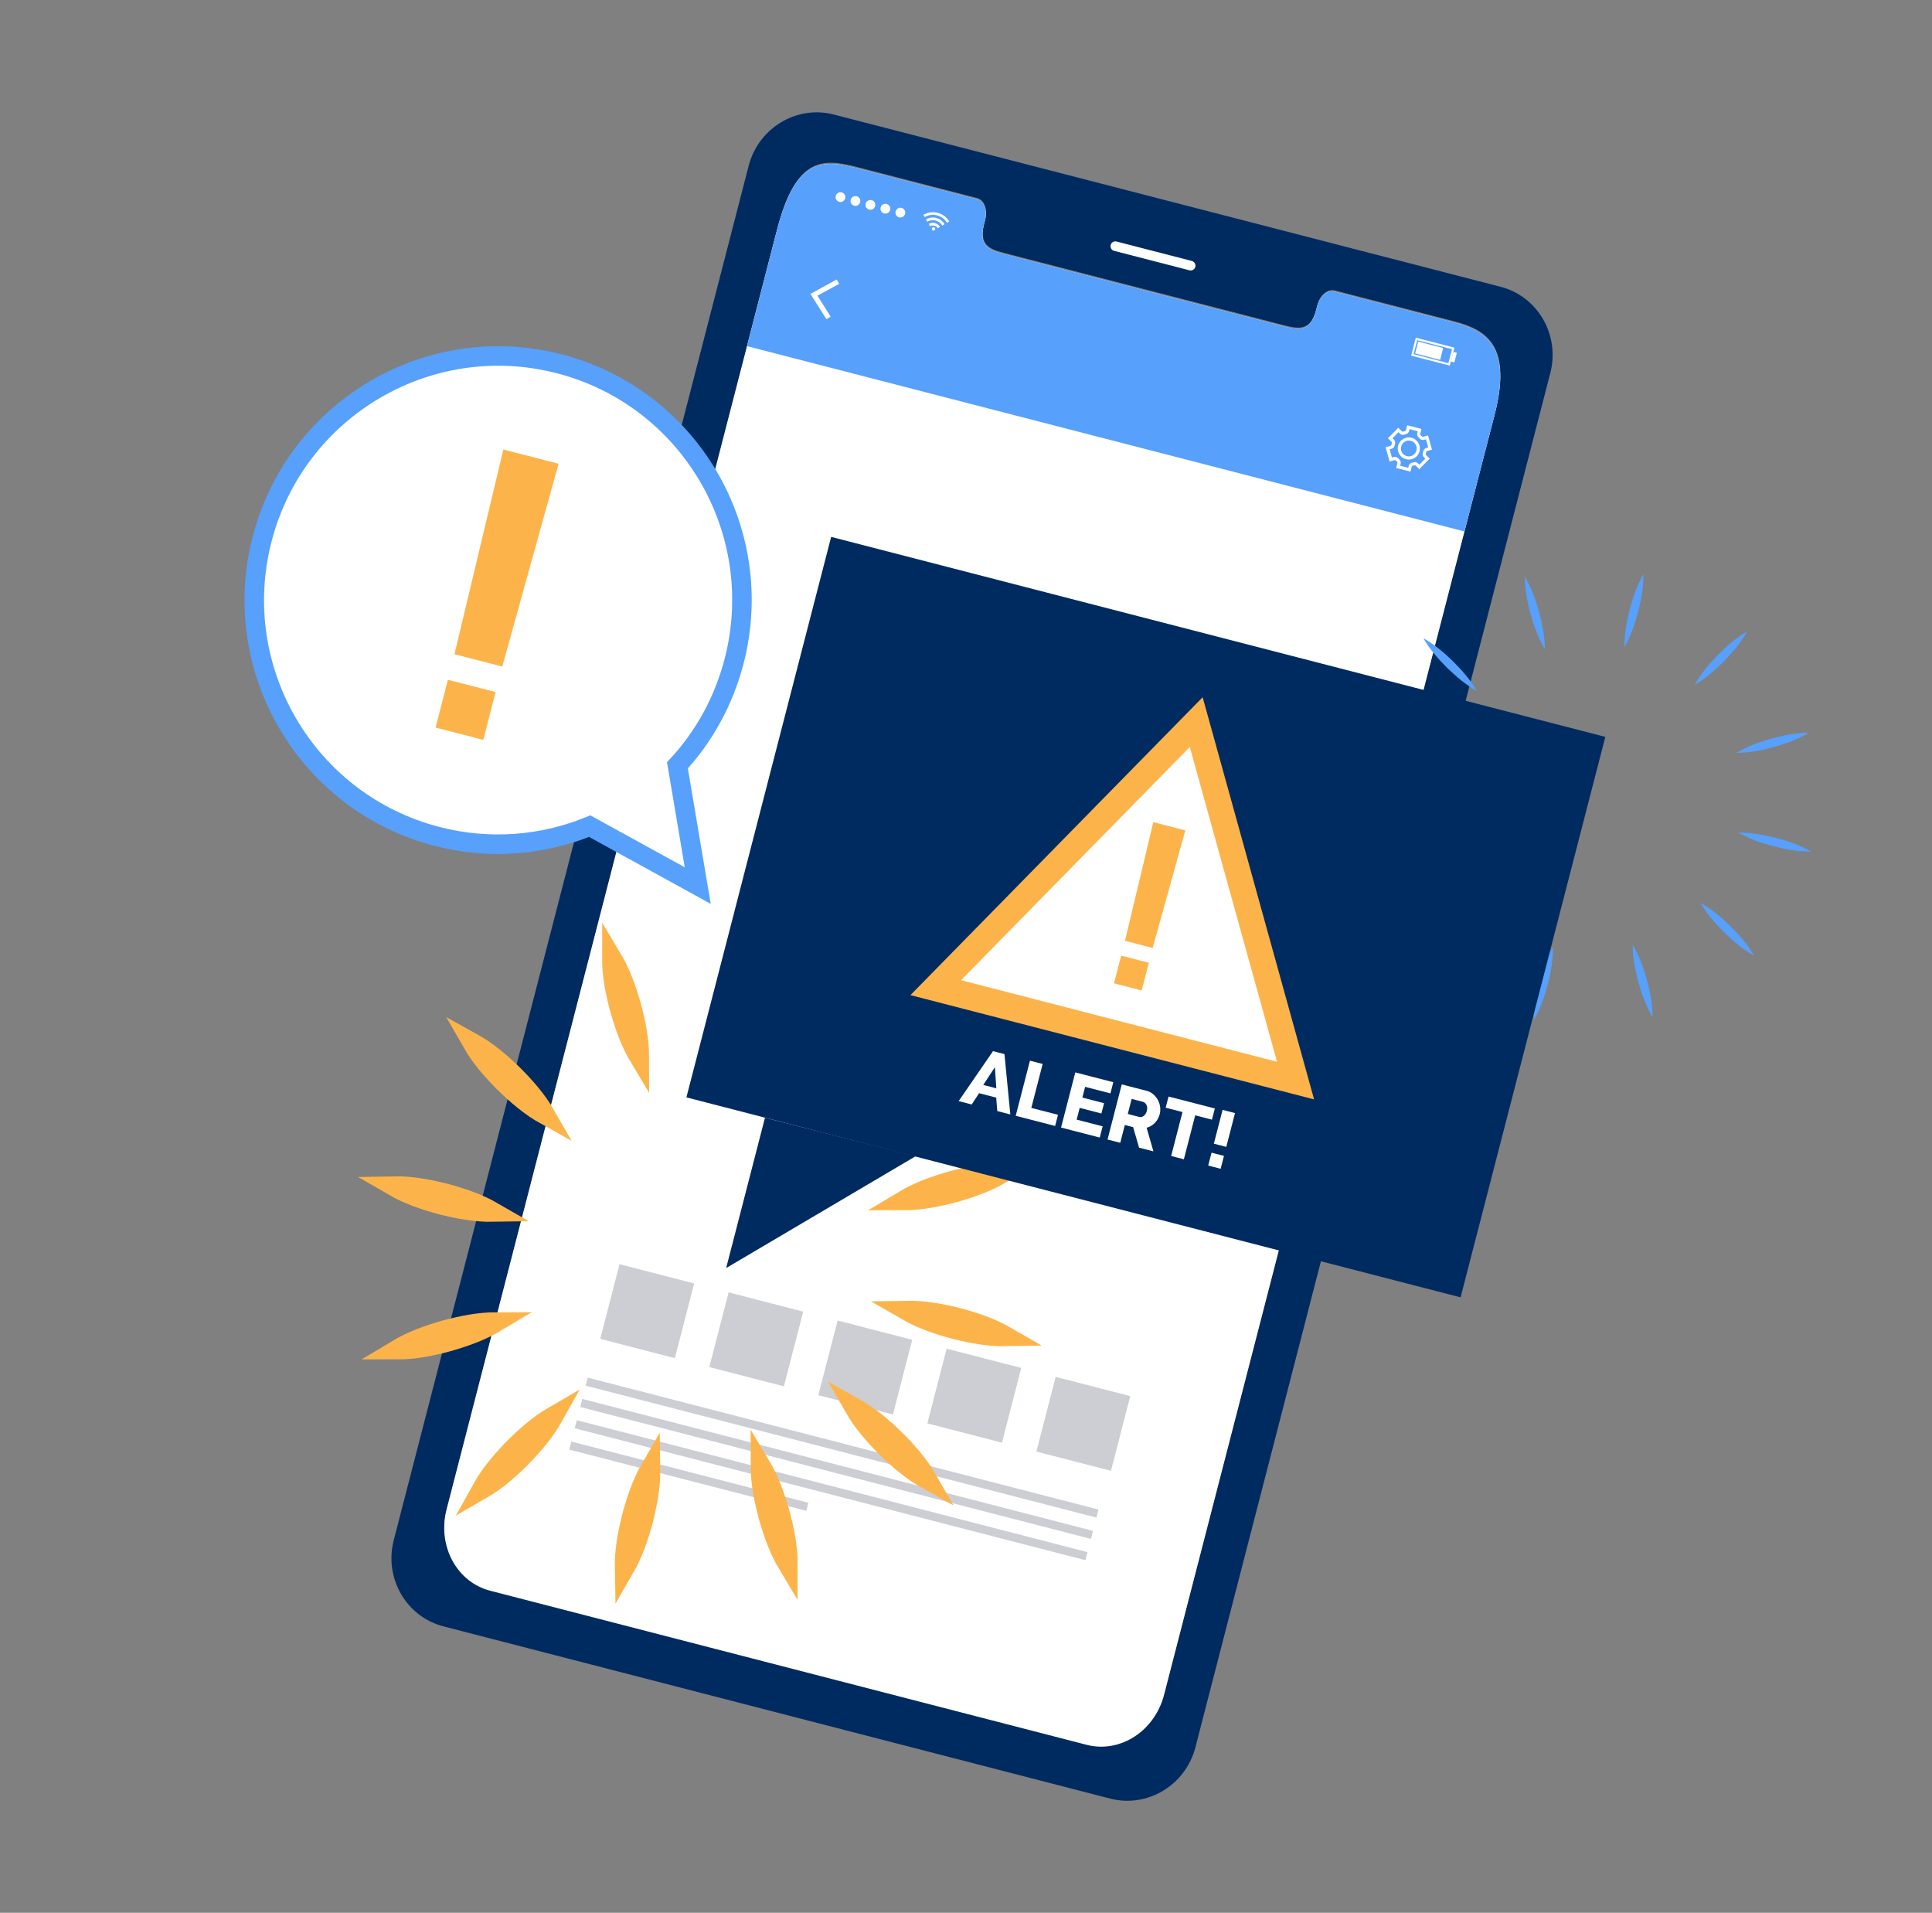 <svg width="495" height="490" viewBox="0 0 495 490" fill="none" xmlns="http://www.w3.org/2000/svg">
<rect x="0" y="0" width="495" height="490" fill="#808080" stroke="none"/>
<g clip-path="url(#clip0_77_554)">
<path d="M384.462 73.463L213.633 29.341C204.095 26.878 194.323 32.761 191.808 42.498L100.882 394.542C98.37 404.268 104.069 414.158 113.606 416.622L284.436 460.744C293.973 463.207 303.772 457.308 306.282 447.592L397.207 95.549C399.722 85.812 394 75.927 384.462 73.463ZM298.287 433.922C295.894 443.188 287.028 448.891 278.474 446.682L125.652 407.211C117.088 405 112.083 395.713 114.476 386.448L199.145 58.626C204.021 39.749 211.19 40.617 219.764 42.832L250.377 50.739C252.156 51.198 253.089 53.597 252.442 56.102L252.163 57.181C250.645 63.061 253.854 63.912 257.79 64.929L328.584 83.214C332.562 84.241 335.761 85.045 337.28 79.165L337.559 78.085C338.205 75.581 340.162 73.928 341.973 74.396L372.586 82.303C381.14 84.512 387.423 88.807 382.957 106.1L298.29 433.912L298.287 433.922Z" fill="#002B60"/>
<path d="M382.891 106.396L298.224 434.208C295.831 443.473 286.965 449.177 278.411 446.968L125.59 407.497C117.026 405.285 112.02 395.998 114.413 386.733L199.08 58.922C203.955 40.046 211.124 40.913 219.699 43.128L250.311 51.035C252.091 51.494 253.024 53.893 252.377 56.398L252.098 57.477C250.579 63.357 253.788 64.208 257.724 65.225L328.519 83.51C332.497 84.537 335.696 85.341 337.214 79.461L337.493 78.382C338.14 75.877 340.097 74.224 341.908 74.692L372.52 82.599C381.074 84.808 387.358 89.103 382.891 106.396Z" fill="white"/>
<path d="M382.891 106.396L375.209 136.141L191.397 88.667L199.08 58.922C203.955 40.046 211.124 40.913 219.699 43.128L250.311 51.035C252.091 51.494 253.024 53.893 252.377 56.398L252.098 57.477C250.579 63.357 253.788 64.208 257.724 65.225L328.519 83.51C332.497 84.537 335.696 85.341 337.214 79.461L337.493 78.382C338.14 75.877 340.097 74.224 341.908 74.692L372.52 82.599C381.074 84.808 387.358 89.103 382.891 106.396Z" fill="#57A0FC"/>
<path d="M304.753 69.243L285.447 64.257C284.788 64.087 284.392 63.414 284.562 62.754C284.733 62.094 285.405 61.697 286.065 61.868L305.37 66.854C306.03 67.024 306.426 67.697 306.255 68.357C306.085 69.017 305.413 69.414 304.753 69.243Z" fill="white"/>
<path d="M243.197 56.744C243.078 56.814 242.946 56.891 242.828 56.961C242.762 57 242.683 57.047 242.617 57.086C242.022 56.105 241.185 55.453 240.075 55.166C238.965 54.879 237.917 55.045 236.911 55.612C236.872 55.546 236.836 55.47 236.797 55.404C236.727 55.285 236.65 55.153 236.58 55.035C236.58 55.035 236.596 55.016 236.606 55.019C236.762 54.936 236.907 54.851 237.07 54.781C237.388 54.629 237.728 54.526 238.082 54.45C238.495 54.366 238.907 54.328 239.334 54.36C239.531 54.377 239.724 54.405 239.929 54.435C239.992 54.451 240.421 54.562 240.431 54.565C240.557 54.597 240.69 54.643 240.811 54.696C241.156 54.83 241.49 55.006 241.793 55.218C242.019 55.377 242.223 55.542 242.418 55.737C242.623 55.936 242.813 56.153 242.977 56.385C243.057 56.506 243.137 56.628 243.218 56.749L243.197 56.744Z" fill="white"/>
<path d="M237.602 56.786C237.485 56.588 237.366 56.401 237.25 56.203C237.919 55.817 238.634 55.644 239.402 55.741C240.549 55.881 241.405 56.46 242.013 57.433C241.816 57.55 241.618 57.666 241.42 57.783C241.019 57.132 240.464 56.686 239.71 56.492C238.967 56.3 238.258 56.407 237.589 56.793L237.602 56.786Z" fill="white"/>
<path d="M240.841 58.125C240.643 58.242 240.458 58.351 240.261 58.467C240.056 58.135 239.77 57.904 239.382 57.804C238.995 57.705 238.632 57.767 238.293 57.959C238.176 57.761 238.06 57.563 237.951 57.379C238.895 56.795 240.241 57.076 240.841 58.125Z" fill="white"/>
<path d="M239.588 58.74C239.528 58.971 239.291 59.111 239.061 59.052C238.83 58.992 238.691 58.755 238.75 58.524C238.81 58.294 239.047 58.154 239.277 58.213C239.507 58.273 239.647 58.51 239.588 58.74Z" fill="white"/>
<path d="M214.123 50.185C214.297 49.514 214.982 49.11 215.652 49.283C216.322 49.456 216.726 50.142 216.552 50.812C216.379 51.483 215.694 51.888 215.024 51.715C214.354 51.541 213.95 50.856 214.123 50.185Z" fill="white"/>
<path d="M217.956 51.175C218.129 50.504 218.814 50.099 219.484 50.272C220.154 50.446 220.558 51.131 220.384 51.802C220.211 52.473 219.526 52.877 218.856 52.704C218.186 52.531 217.782 51.845 217.956 51.175Z" fill="white"/>
<path d="M221.797 52.167C221.971 51.496 222.656 51.092 223.326 51.265C223.996 51.438 224.399 52.123 224.226 52.794C224.053 53.465 223.368 53.87 222.698 53.696C222.028 53.523 221.624 52.838 221.797 52.167Z" fill="white"/>
<path d="M225.629 53.157C225.803 52.486 226.488 52.081 227.158 52.255C227.828 52.428 228.231 53.113 228.058 53.784C227.885 54.455 227.2 54.859 226.53 54.686C225.86 54.513 225.456 53.828 225.629 53.157Z" fill="white"/>
<path d="M229.472 54.149C229.645 53.478 230.331 53.074 231.001 53.247C231.671 53.42 232.074 54.105 231.901 54.776C231.728 55.447 231.043 55.851 230.373 55.678C229.703 55.505 229.299 54.82 229.472 54.149Z" fill="white"/>
<path d="M371.461 93.662L361.547 91.101L362.735 86.5L372.65 89.061L371.461 93.662ZM362.179 90.728L371.089 93.029L372.015 89.444L363.105 87.143L362.179 90.728Z" fill="white"/>
<path d="M369.756 89.152L363.359 87.499L362.574 90.539L368.971 92.191L369.756 89.152Z" fill="white"/>
<path d="M373.26 90.37L372.381 90.143L371.745 92.606L372.624 92.833L373.26 90.37Z" fill="white"/>
<path d="M211.748 81.781L207.64 75.287L214.379 71.594L214.994 72.714L209.441 75.752L212.826 81.109L211.748 81.781Z" fill="white"/>
<path d="M361.376 120.818L357.712 119.872L358.042 118.593C358.069 118.488 358.034 118.367 357.942 118.288C357.825 118.179 357.708 118.071 357.594 117.952C357.516 117.865 357.39 117.832 357.293 117.863L356.018 118.216L355.006 114.567L356.281 114.214C356.389 114.186 356.468 114.095 356.487 113.977C356.509 113.893 356.528 113.82 356.547 113.746C356.566 113.673 356.588 113.589 356.606 113.516C356.636 113.4 356.621 113.285 356.543 113.197L355.609 112.274L358.262 109.572L359.196 110.495C359.276 110.572 359.392 110.601 359.502 110.563C359.66 110.514 359.818 110.465 359.973 110.427C360.091 110.402 360.178 110.324 360.208 110.209L360.538 108.93L364.202 109.876L363.872 111.155C363.845 111.26 363.881 111.381 363.972 111.46C364.089 111.569 364.206 111.677 364.318 111.807C364.396 111.894 364.511 111.924 364.619 111.896L365.883 111.54L366.895 115.189L365.62 115.542C365.513 115.57 365.433 115.661 365.414 115.779C365.392 115.863 365.373 115.936 365.354 116.01C365.335 116.083 365.314 116.167 365.295 116.24C365.265 116.356 365.28 116.471 365.361 116.548L366.305 117.474L363.653 120.176L362.708 119.251C362.627 119.174 362.512 119.144 362.402 119.183C362.255 119.234 362.097 119.283 361.931 119.318C361.813 119.344 361.726 119.422 361.696 119.537L361.366 120.816L361.376 120.818ZM358.711 119.291L360.805 119.832L360.932 119.34C361.037 118.931 361.362 118.623 361.775 118.54C361.906 118.507 362.038 118.474 362.159 118.438C362.564 118.296 362.996 118.397 363.3 118.688L363.667 119.04L365.182 117.497L364.818 117.135C364.524 116.846 364.423 116.418 364.552 116.004L364.601 115.815L364.652 115.616C364.737 115.202 365.036 114.865 365.443 114.758L365.935 114.628L365.356 112.544L364.875 112.677C364.468 112.784 364.041 112.663 363.752 112.354C363.667 112.253 363.568 112.161 363.469 112.068C363.151 111.785 363.015 111.359 363.118 110.96L363.246 110.468L361.152 109.927L361.024 110.419C360.919 110.828 360.594 111.136 360.181 111.219C360.05 111.252 359.919 111.285 359.795 111.332C359.39 111.473 358.958 111.373 358.656 111.071L358.3 110.722L356.784 112.265L357.141 112.614C357.435 112.902 357.544 113.344 357.418 113.747L357.369 113.936L357.317 114.135C357.233 114.549 356.936 114.875 356.529 114.983L356.038 115.113L356.616 117.196L357.108 117.066C357.515 116.959 357.942 117.08 358.23 117.39C358.316 117.49 358.415 117.583 358.514 117.675C358.832 117.959 358.967 118.385 358.864 118.783L358.737 119.276L358.711 119.291ZM360.243 117.641C358.724 117.249 357.819 115.696 358.209 114.187C358.599 112.677 360.156 111.749 361.664 112.139C363.171 112.528 364.098 114.086 363.705 115.606C363.313 117.126 361.761 118.033 360.243 117.641ZM361.461 112.925C360.382 112.646 359.276 113.299 358.994 114.389C358.712 115.479 359.367 116.576 360.446 116.855C361.524 117.133 362.641 116.483 362.92 115.403C363.199 114.324 362.55 113.206 361.461 112.925Z" fill="white"/>
<path d="M177.849 328.781L158.731 323.844L153.788 342.982L172.906 347.919L177.849 328.781Z" fill="#CCCED3"/>
<path d="M205.792 335.998L186.675 331.061L181.732 350.199L200.849 355.136L205.792 335.998Z" fill="#CCCED3"/>
<path d="M233.725 343.213L214.607 338.275L209.664 357.413L228.782 362.351L233.725 343.213Z" fill="#CCCED3"/>
<path d="M261.656 350.427L242.539 345.49L237.596 364.628L256.713 369.565L261.656 350.427Z" fill="#CCCED3"/>
<path d="M289.589 357.641L270.472 352.704L265.529 371.842L284.646 376.78L289.589 357.641Z" fill="#CCCED3"/>
<path d="M281.448 386.698L150.602 352.903L150.068 354.967L280.915 388.762L281.448 386.698Z" fill="#CCCED3"/>
<path d="M280.037 392.158L149.19 358.363L148.657 360.428L279.504 394.223L280.037 392.158Z" fill="#CCCED3"/>
<path d="M278.63 397.608L147.783 363.813L147.25 365.878L278.097 399.673L278.63 397.608Z" fill="#CCCED3"/>
<path d="M207.117 384.962L146.373 369.274L145.84 371.338L206.583 387.027L207.117 384.962Z" fill="#CCCED3"/>
<path d="M416.211 165.737C416.157 162.403 416.773 159.241 417.545 156.12C418.38 153.016 419.383 149.954 421.056 147.066C421.111 150.4 420.506 153.565 419.723 156.683C418.877 159.785 417.874 162.846 416.211 165.737Z" fill="#57A0FC"/>
<path d="M395.804 166.314C394.086 163.455 393.04 160.412 392.152 157.321C391.325 154.212 390.663 151.067 390.677 147.728C392.395 150.586 393.441 153.629 394.329 156.72C395.146 159.827 395.805 162.982 395.804 166.314Z" fill="#57A0FC"/>
<path d="M378.408 177.026C375.497 175.413 373.072 173.3 370.755 171.069C368.495 168.797 366.345 166.397 364.682 163.497C367.593 165.109 370.028 167.225 372.334 169.453C374.592 171.736 376.742 174.136 378.408 177.026Z" fill="#57A0FC"/>
<path d="M368.682 195.007C365.351 195.063 362.193 194.449 359.075 193.677C355.974 192.843 352.916 191.84 350.041 190.17C353.373 190.114 356.534 190.718 359.649 191.5C362.747 192.345 365.805 193.347 368.682 195.007Z" fill="#57A0FC"/>
<path d="M369.245 215.444C366.388 217.166 363.348 218.214 360.259 219.104C357.152 219.934 354.01 220.599 350.674 220.587C353.53 218.865 356.571 217.817 359.66 216.926C362.764 216.107 365.906 215.443 369.245 215.444Z" fill="#57A0FC"/>
<path d="M379.937 232.851C378.324 235.767 376.209 238.205 373.982 240.515C371.708 242.789 369.312 244.932 366.424 246.601C368.04 243.675 370.152 241.247 372.379 238.938C374.661 236.676 377.049 234.52 379.937 232.851Z" fill="#57A0FC"/>
<path d="M397.885 242.574C397.94 245.909 397.324 249.07 396.552 252.191C395.716 255.296 394.714 258.357 393.041 261.246C392.986 257.911 393.591 254.747 394.374 251.629C395.22 248.527 396.223 245.465 397.885 242.574Z" fill="#57A0FC"/>
<path d="M418.292 241.998C420.011 244.856 421.056 247.899 421.944 250.99C422.771 254.1 423.433 257.245 423.42 260.584C421.701 257.725 420.655 254.682 419.768 251.591C418.951 248.484 418.291 245.329 418.292 241.998Z" fill="#57A0FC"/>
<path d="M435.688 231.286C438.6 232.899 441.025 235.012 443.341 237.243C445.602 239.515 447.752 241.915 449.415 244.815C446.504 243.202 444.068 241.086 441.762 238.858C439.504 236.576 437.354 234.176 435.688 231.286Z" fill="#57A0FC"/>
<path d="M445.404 213.302C448.735 213.246 451.893 213.86 455.011 214.632C458.112 215.466 461.17 216.468 464.044 218.139C460.713 218.195 457.552 217.591 454.437 216.809C451.339 215.964 448.281 214.962 445.404 213.302Z" fill="#57A0FC"/>
<path d="M444.852 192.868C447.709 191.146 450.75 190.098 453.838 189.207C456.945 188.377 460.087 187.713 463.424 187.725C460.567 189.447 457.526 190.495 454.437 191.385C451.333 192.205 448.191 192.869 444.852 192.868Z" fill="#57A0FC"/>
<path d="M434.16 175.46C435.773 172.545 437.888 170.106 440.115 167.797C442.389 165.522 444.785 163.38 447.673 161.711C446.057 164.636 443.945 167.064 441.718 169.374C439.436 171.635 437.048 173.791 434.16 175.46Z" fill="#57A0FC"/>
<path d="M191.942 270.148C191.867 265.556 192.715 261.191 193.77 256.891C194.929 252.618 196.311 248.391 198.612 244.413C198.698 249.008 197.85 253.372 196.785 257.67C195.625 261.943 194.243 266.17 191.942 270.148Z" fill="#FCB44A" stroke="#FCB44A" stroke-width="5" stroke-miterlimit="10"/>
<path d="M163.817 270.945C161.452 267.002 160.012 262.807 158.787 258.555C157.649 254.27 156.737 249.931 156.753 245.329C159.118 249.272 160.559 253.467 161.784 257.719C162.911 262.002 163.82 266.351 163.817 270.945Z" fill="#FCB44A" stroke="#FCB44A" stroke-width="5" stroke-miterlimit="10"/>
<path d="M139.837 285.703C135.824 283.47 132.477 280.56 129.294 277.49C126.175 274.348 123.219 271.047 120.933 267.057C124.949 269.28 128.295 272.19 131.476 275.27C134.595 278.412 137.551 281.713 139.837 285.703Z" fill="#FCB44A" stroke="#FCB44A" stroke-width="5" stroke-miterlimit="10"/>
<path d="M126.443 310.495C121.855 310.574 117.505 309.73 113.199 308.673C108.931 307.515 104.719 306.137 100.746 303.836C105.336 303.747 109.686 304.591 113.989 305.658C118.258 306.816 122.469 308.194 126.443 310.495Z" fill="#FCB44A" stroke="#FCB44A" stroke-width="5" stroke-miterlimit="10"/>
<path d="M127.211 338.655C123.271 341.025 119.078 342.469 114.827 343.708C110.546 344.849 106.211 345.764 101.624 345.753C105.564 343.383 109.748 341.926 114.007 340.701C118.286 339.57 122.621 338.655 127.211 338.655Z" fill="#FCB44A" stroke="#FCB44A" stroke-width="5" stroke-miterlimit="10"/>
<path d="M141.941 362.651C139.708 366.669 136.799 370.021 133.739 373.222C130.598 376.346 127.295 379.317 123.319 381.61C125.541 377.589 128.451 374.237 131.522 371.039C134.663 367.915 137.962 364.955 141.941 362.651Z" fill="#FCB44A" stroke="#FCB44A" stroke-width="5" stroke-miterlimit="10"/>
<path d="M166.69 376.053C166.766 380.645 165.918 385.01 164.863 389.31C163.703 393.583 162.321 397.81 160.021 401.788C159.934 397.193 160.782 392.829 161.848 388.531C163.007 384.258 164.389 380.031 166.69 376.053Z" fill="#FCB44A" stroke="#FCB44A" stroke-width="5" stroke-miterlimit="10"/>
<path d="M194.814 375.256C197.18 379.199 198.62 383.394 199.845 387.646C200.983 391.931 201.895 396.27 201.879 400.872C199.513 396.929 198.073 392.734 196.848 388.482C195.721 384.199 194.812 379.85 194.814 375.256Z" fill="#FCB44A" stroke="#FCB44A" stroke-width="5" stroke-miterlimit="10"/>
<path d="M218.798 360.488C222.811 362.721 226.158 365.631 229.341 368.7C232.46 371.843 235.416 375.144 237.703 379.133C233.687 376.911 230.34 374 227.159 370.921C224.04 367.778 221.084 364.477 218.798 360.488Z" fill="#FCB44A" stroke="#FCB44A" stroke-width="5" stroke-miterlimit="10"/>
<path d="M232.19 335.706C236.778 335.627 241.128 336.471 245.434 337.528C249.702 338.686 253.914 340.064 257.887 342.365C253.296 342.454 248.947 341.61 244.643 340.543C240.375 339.385 236.163 338.007 232.19 335.706Z" fill="#FCB44A" stroke="#FCB44A" stroke-width="5" stroke-miterlimit="10"/>
<path d="M231.425 307.536C235.365 305.166 239.558 303.722 243.809 302.483C248.09 301.342 252.425 300.427 257.013 300.438C253.072 302.807 248.888 304.265 244.629 305.49C240.35 306.621 236.015 307.536 231.425 307.536Z" fill="#FCB44A" stroke="#FCB44A" stroke-width="5" stroke-miterlimit="10"/>
<path d="M216.691 283.55C218.924 279.532 221.833 276.18 224.894 272.979C228.035 269.855 231.337 266.885 235.313 264.591C233.091 268.612 230.181 271.964 227.111 275.162C223.97 278.286 220.67 281.246 216.691 283.55Z" fill="#FCB44A" stroke="#FCB44A" stroke-width="5" stroke-miterlimit="10"/>
<path d="M411.303 188.764L212.949 137.533L175.866 281.112L374.219 332.342L411.303 188.764Z" fill="#002B60"/>
<path d="M195.997 286.322L186.048 324.839L234.617 296.174L195.997 286.322Z" fill="#002B60"/>
<path d="M308.133 178.608L233.266 254.917L336.683 281.628L308.133 178.608Z" fill="#FCB44A"/>
<path d="M304.839 191.363L246.238 251.09L327.188 271.997L304.839 191.363Z" fill="white"/>
<path d="M295.491 210.605L303.699 212.725L295.329 242.84L288.231 241.007L295.491 210.605Z" fill="#FCB44A"/>
<path d="M294.339 246.631L287.251 244.801L285.418 251.896L292.506 253.727L294.339 246.631Z" fill="#FCB44A"/>
<path d="M254.409 269.266L257.351 270.026L258.853 285.484L255.513 284.622L255.242 281.175L250.855 280.042L248.959 282.929L245.62 282.067L254.42 269.269L254.409 269.266ZM255.266 278.789L254.901 273.373L251.926 277.927L255.266 278.789Z" fill="white"/>
<path d="M260.235 285.841L263.884 271.713L267.14 272.554L264.232 283.811L271.069 285.576L270.33 288.438L260.237 285.831L260.235 285.841Z" fill="white"/>
<path d="M282.509 288.542L281.77 291.404L271.856 288.843L275.505 274.715L285.241 277.229L284.502 280.091L278.022 278.417L277.313 281.163L282.872 282.599L282.19 285.24L276.63 283.804L275.854 286.812L282.512 288.532L282.509 288.542Z" fill="white"/>
<path d="M283.759 291.917L287.408 277.789L293.763 279.43C294.423 279.601 295.005 279.897 295.487 280.323C295.979 280.752 296.369 281.233 296.671 281.791C296.963 282.348 297.155 282.945 297.239 283.57C297.323 284.196 297.287 284.813 297.138 285.389C297.024 285.829 296.864 286.235 296.653 286.617C296.443 286.998 296.189 287.335 295.898 287.64C295.607 287.945 295.282 288.208 294.926 288.418C294.57 288.628 294.184 288.785 293.776 288.892L295.519 294.943L291.844 293.994L290.321 288.738L288.195 288.189L287.018 292.748L283.762 291.907L283.759 291.917ZM288.937 285.361L291.921 286.132C292.308 286.232 292.678 286.138 293.056 285.844C293.433 285.55 293.689 285.124 293.837 284.548C293.986 283.971 293.951 283.459 293.726 283.032C293.502 282.605 293.199 282.348 292.822 282.251L289.943 281.507L288.947 285.364L288.937 285.361Z" fill="white"/>
<path d="M310.516 286.821L306.224 285.712L303.317 296.969L300.061 296.128L302.968 284.871L298.655 283.757L299.394 280.896L311.255 283.959L310.516 286.821Z" fill="white"/>
<path d="M311.004 292.973L313.24 284.316L316.423 285.138L314.187 293.795L311.004 292.973ZM309.556 298.58L310.409 295.279L313.591 296.101L312.739 299.402L309.556 298.58Z" fill="white"/>
<path d="M67.15 138.112C58.517 171.536 78.598 205.645 111.985 214.268C125.48 217.754 139.084 216.538 151.094 211.635L178.768 226.855L173.568 196.052C180.351 188.726 185.434 179.641 188.095 169.339C196.728 135.915 176.646 101.806 143.259 93.183C109.872 84.559 75.782 104.689 67.15 138.112Z" fill="white" stroke="#57A0FC" stroke-width="5" stroke-miterlimit="10"/>
<path d="M67.15 138.112C64.466 149.281 64.549 161.198 68.109 172.146C68.829 174.937 70.117 177.517 71.171 180.182C72.554 182.697 73.74 185.328 75.428 187.654C78.471 192.52 82.394 196.787 86.697 200.537C90.936 204.404 95.943 207.285 101.043 209.81C103.675 210.903 106.27 212.099 109.047 212.805C111.754 213.694 114.532 214.356 117.342 214.802C128.587 216.622 140.291 215.195 150.749 210.808L151.139 210.641L151.52 210.851L179.285 225.893L177.668 227.051L172.363 196.266L172.268 195.683L172.673 195.24C178.93 188.393 183.621 180.134 186.304 171.257C188.828 162.35 189.746 152.872 188.118 143.697C186.576 134.534 183.009 125.731 177.733 118.051C172.447 110.369 165.272 104.033 157.134 99.483C148.969 94.948 139.753 92.232 130.381 91.723C121.008 91.259 111.523 92.957 102.846 96.63C85.401 103.942 71.948 119.797 67.137 138.12L67.15 138.112ZM67.15 138.112C71.822 119.765 85.196 103.743 102.695 96.267C111.357 92.433 120.906 90.528 130.422 90.828C139.937 91.173 149.364 93.764 157.796 98.256C166.203 102.764 173.679 109.145 179.268 116.95C184.861 124.744 188.68 133.825 190.314 143.325C193.6 162.297 187.777 182.807 174.448 196.883L174.758 195.856L179.853 226.677L180.228 228.942L178.239 227.825L150.668 212.42L151.439 212.462C140.604 216.797 128.592 218.032 117.152 215.972C114.289 215.467 111.484 214.742 108.735 213.798C105.932 213.018 103.319 211.762 100.669 210.608C95.547 207.954 90.538 204.95 86.316 200.975C82.03 197.118 78.181 192.736 75.133 187.846C73.452 185.489 72.283 182.839 70.905 180.303C69.867 177.62 68.585 175.019 67.881 172.21C64.371 161.197 64.383 149.259 67.14 138.109L67.15 138.112Z" fill="#57A0FC"/>
<path d="M128.965 115.149L143.119 118.805L128.686 170.753L116.437 167.59L128.965 115.149Z" fill="#FCB44A"/>
<path d="M126.986 177.291L114.758 174.133L111.596 186.374L123.824 189.533L126.986 177.291Z" fill="#FCB44A"/>
</g>
<defs>
<clipPath id="clip0_77_554">
<rect width="407" height="400" fill="white" transform="translate(100.029) rotate(14.482)"/>
</clipPath>
</defs>
</svg>
